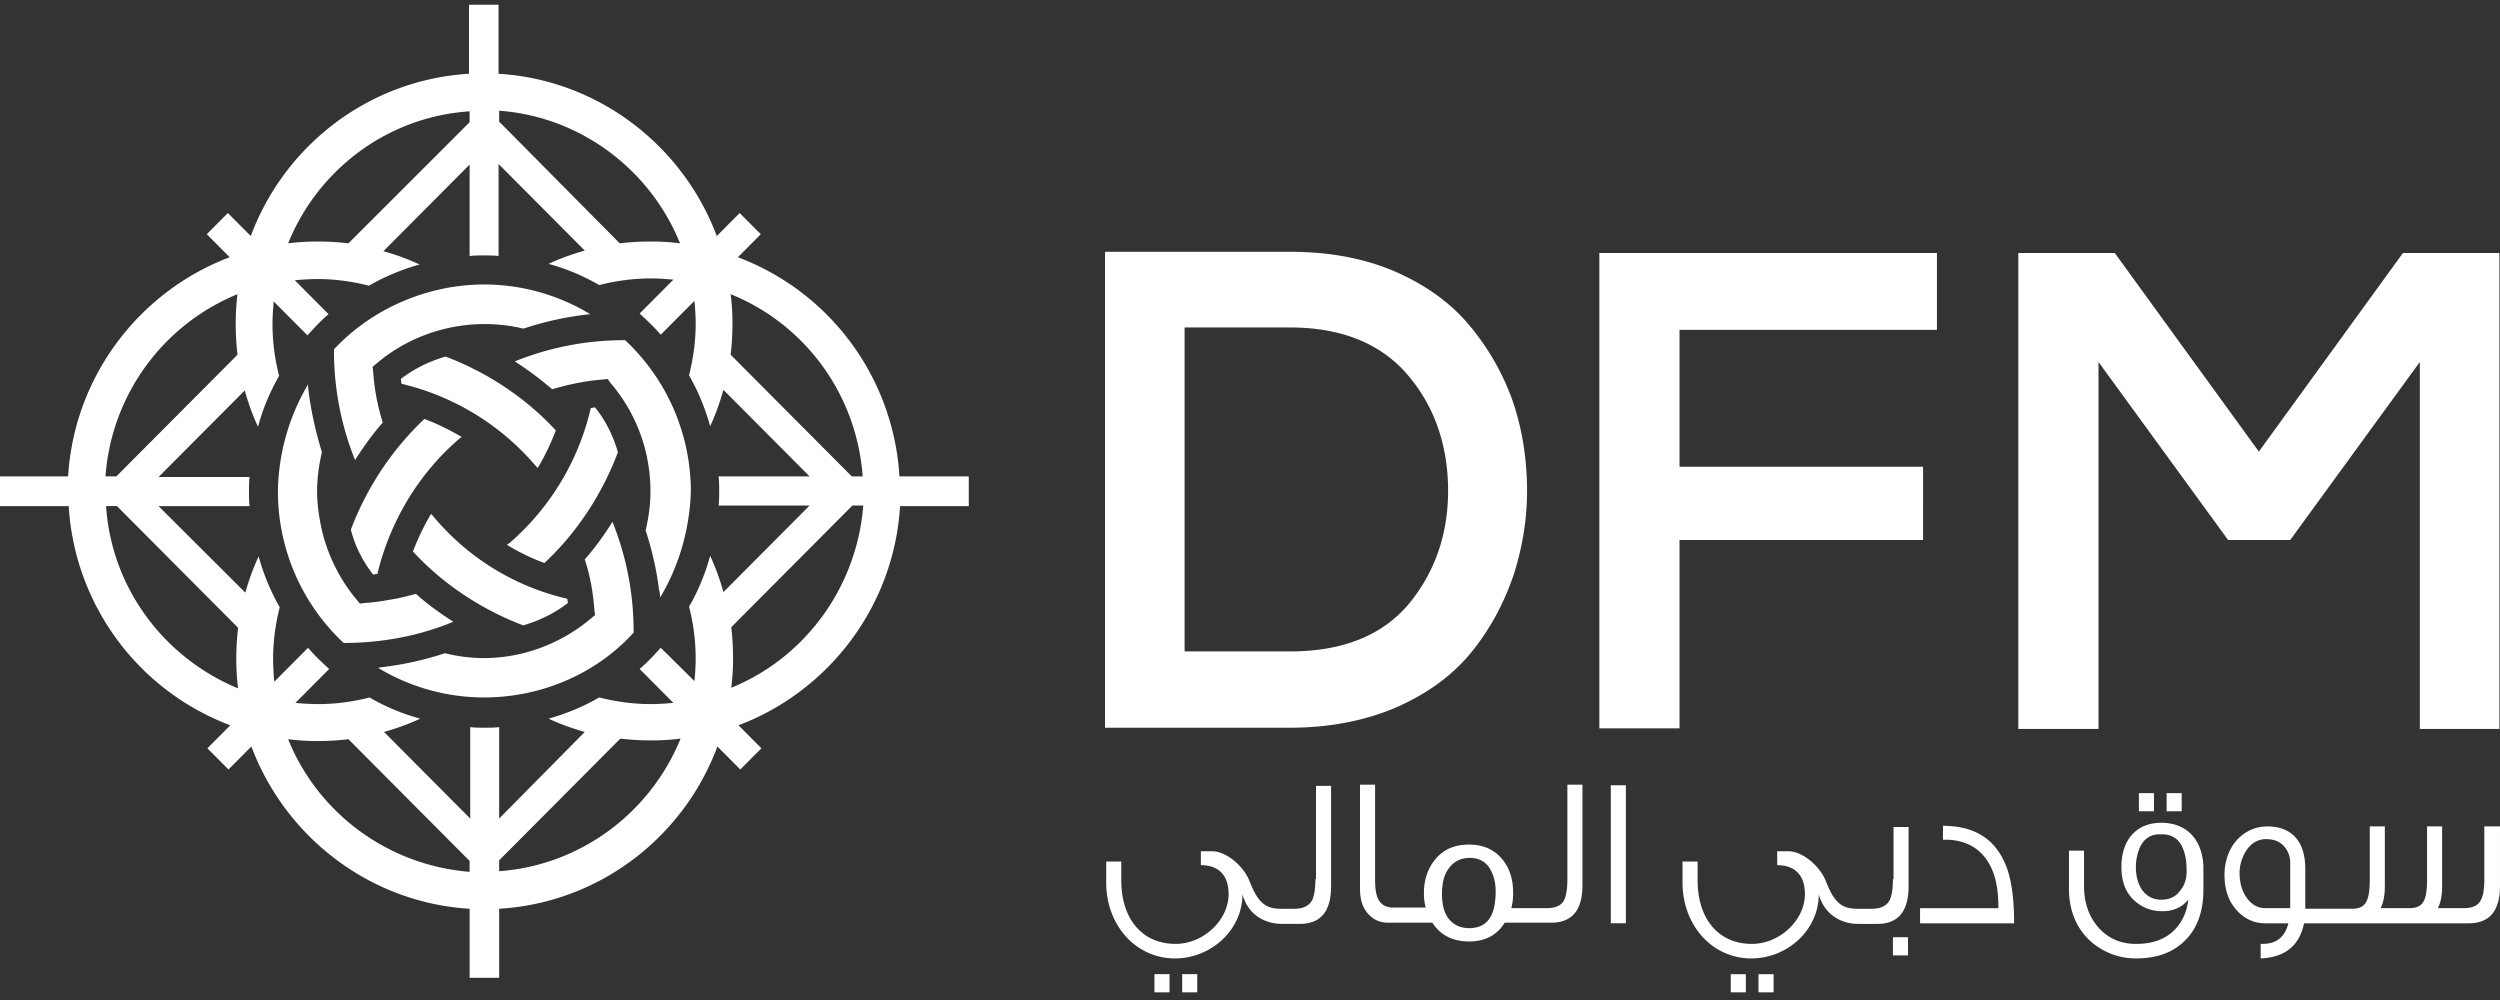 <svg fill="none" height="68" width="170" xmlns="http://www.w3.org/2000/svg"><rect width="100%" height="100%" fill="#333333" stroke="none"/><path d="m65.835 32.397h-4.673a17.01 17.01 0 0 0 -10.986-14.905l1.558-1.565-1.435-1.44-1.558 1.564c-2.295-6.135-8.035-10.623-14.84-11.035v-4.694h-2.008v4.694c-6.805.412-12.544 4.859-14.84 11.035l-1.558-1.565-1.434 1.441 1.557 1.565c-6.108 2.306-10.576 8.07-10.986 14.905h-4.632v2.018h4.673a17.01 17.01 0 0 0 10.987 14.905l-1.557 1.565 1.434 1.44 1.558-1.564c2.296 6.135 8.035 10.623 14.84 11.035v4.694h2.009v-4.694c6.805-.412 12.544-4.858 14.84-11.035l1.557 1.565 1.435-1.441-1.558-1.565c6.108-2.306 10.576-8.07 10.986-14.905h4.673v-2.018h-.04zm-7.173 0h-.738l-8.24-8.276c.082-.7.123-1.4.123-2.14 0-.66-.04-1.318-.123-1.977 5.001 2.017 8.568 6.752 8.978 12.393zm-12.422-15.852a15.77 15.77 0 0 0 -1.968-.123c-.738 0-1.435.04-2.132.123l-8.197-8.275v-.741c5.575.412 10.289 4.035 12.298 9.017zm-14.306-8.975v.741l-8.24 8.235a17.969 17.969 0 0 0 -2.131-.123c-.656 0-1.312.04-1.968.123 2.009-4.982 6.723-8.605 12.339-8.976zm-15.784 12.434a15.986 15.986 0 0 0 -.122 1.976c0 .741.04 1.441.122 2.141l-8.24 8.276h-.737a14.522 14.522 0 0 1 8.977-12.393zm-8.936 14.41h.738l8.24 8.277c-.083.7-.124 1.4-.124 2.141 0 .659.041 1.318.123 1.977-5-2.06-8.608-6.794-8.977-12.394zm12.38 15.853a15.79 15.79 0 0 0 1.968.124c.738 0 1.434-.041 2.131-.124l8.24 8.276v.741c-5.616-.453-10.33-4.035-12.34-9.017zm14.348 8.976v-.74l8.24-8.277a17.97 17.97 0 0 0 2.131.123c.656 0 1.312-.04 1.968-.123-2.05 5.023-6.764 8.605-12.34 9.017zm10.987-15.193c-.451.494-.902.988-1.435 1.44l2.296 2.307c-.492.04-1.025.082-1.517.082-1.23 0-2.378-.165-3.526-.453a14.877 14.877 0 0 1 -3.443 1.441c.779.37 1.599.659 2.46.906l-5.821 5.888v-6.217c-.328.04-.656.04-.984.04s-.656 0-.984-.04v6.217l-5.862-5.888c.86-.247 1.68-.535 2.46-.906a14.168 14.168 0 0 1 -3.444-1.44 14.014 14.014 0 0 1 -3.525.452 17.74 17.74 0 0 1 -1.517-.082l2.295-2.306c-.492-.453-.983-.906-1.434-1.441l-2.296 2.306a18.96 18.96 0 0 1 -.082-1.524c0-1.235.164-2.388.451-3.54a15.021 15.021 0 0 1 -1.435-3.46 16.059 16.059 0 0 0 -.902 2.47l-5.903-5.887h6.19c-.04-.33-.04-.659-.04-.988 0-.33 0-.66.04-.989h-6.19l5.862-5.887c.246.864.533 1.688.902 2.47.328-1.235.82-2.388 1.435-3.459a14.196 14.196 0 0 1 -.45-3.54c0-.536.04-1.03.081-1.524l2.296 2.306c.45-.494.901-.988 1.434-1.441l-2.295-2.306a18.704 18.704 0 0 1 1.517-.083c1.23 0 2.377.165 3.525.453a14.882 14.882 0 0 1 3.444-1.44 15.897 15.897 0 0 0 -2.46-.907l5.862-5.888v6.218c.328-.041.656-.041.984-.041s.656 0 .984.04v-6.258l5.862 5.888c-.861.247-1.681.535-2.46.906 1.23.33 2.378.823 3.444 1.441a14.015 14.015 0 0 1 3.525-.453c.533 0 1.025.041 1.517.083l-2.296 2.305c.492.453.984.906 1.435 1.441l2.295-2.305c.042.494.083 1.03.083 1.523 0 1.235-.165 2.388-.451 3.541a15.016 15.016 0 0 1 1.434 3.459c.37-.782.656-1.606.902-2.47l5.862 5.887h-6.19c.041.33.041.66.041.989s0 .658-.04.988h6.19l-5.863 5.888a16.066 16.066 0 0 0 -.902-2.47 14.299 14.299 0 0 1 -1.434 3.458 14.2 14.2 0 0 1 .45 3.54c0 .536-.04 1.03-.081 1.524zm4.796 2.717c.082-.659.123-1.317.123-1.976 0-.741-.04-1.441-.123-2.141l8.24-8.276h.738c-.451 5.64-4.018 10.376-8.978 12.393zm-25.867-10.746a20.212 20.212 0 0 1 5.001-7.535c.861.33 1.722.74 2.542 1.235-.041 0-.041.041-.082.041-2.828 2.388-4.796 5.682-5.657 9.264-.082 0-.205.042-.287.042a8.183 8.183 0 0 1 -1.517-3.047zm3.444-9.923c0-.124-.041-.206-.041-.33.902-.7 1.926-1.194 3.033-1.523 2.829 1.07 5.452 2.8 7.502 5.023-.328.865-.738 1.73-1.23 2.553l-.123-.124a17.194 17.194 0 0 0 -9.141-5.6zm14.716 4.652c-1.066 2.841-2.787 5.477-5 7.535a14.506 14.506 0 0 1 -2.543-1.235c.041-.041.082-.082.123-.082a17.253 17.253 0 0 0 5.576-9.223c.082 0 .205-.042.287-.042.738.906 1.23 1.936 1.557 3.047zm-3.443 9.965c0 .082.04.205.04.288-.901.7-1.926 1.194-3.033 1.523-2.828-1.07-5.452-2.8-7.502-5.023.329-.865.738-1.73 1.23-2.553l.123.124a16.722 16.722 0 0 0 9.142 5.64zm-17.627-14.576v.165c.164 1.482.492 2.964.942 4.446-.204.865-.327 1.77-.327 2.636 0 .864.123 1.77.328 2.676a11.49 11.49 0 0 0 2.377 4.735l.205.247.328-.041c.697-.041 1.394-.165 2.09-.288.452-.083.903-.206 1.395-.33.778.7 1.64 1.318 2.541 1.894-2.378.988-4.92 1.441-7.46 1.441a14.11 14.11 0 0 1 -4.469-10.293 14.681 14.681 0 0 1 2.05-7.288zm23.94 14.493a2.44 2.44 0 0 0 -.082-.576c-.164-1.359-.492-2.718-.902-3.994.205-.865.328-1.77.328-2.635 0-2.718-.943-5.312-2.706-7.37l-.205-.289-.328.041c-1.147.083-2.336.33-3.443.66a24.008 24.008 0 0 0 -2.542-1.895 19.787 19.787 0 0 1 7.38-1.44h.122a14.109 14.109 0 0 1 4.468 10.293c-.081 2.511-.778 5.023-2.09 7.205zm-11.97-21.287c2.541 0 5.042.7 7.215 2.018a21.365 21.365 0 0 0 -4.55.988c-.124-.041-.206-.041-.329-.083-3.443-.7-7.01.206-9.674 2.47l-.246.207.041.33c.082 1.152.287 2.305.656 3.458-.697.782-1.312 1.647-1.886 2.553a19.869 19.869 0 0 1 -1.435-7.412v-.123c2.583-2.759 6.354-4.406 10.208-4.406zm0 28.081c-2.542 0-5.042-.7-7.215-2.017.082 0 .205-.042.287-.042a21.96 21.96 0 0 0 4.263-.947c.861.206 1.722.33 2.624.33 2.705 0 5.288-.988 7.338-2.718l.246-.206-.041-.329c-.082-1.153-.287-2.347-.656-3.459.697-.782 1.311-1.647 1.885-2.552a19.87 19.87 0 0 1 1.435 7.41v.124c-2.541 2.8-6.272 4.406-10.166 4.406zm137.041 2.141v-32.363h-6.559l-9.797 13.505-9.798-13.505h-6.559v32.363h5.452v-24.952l8.814 12.106h4.222l8.814-12.106v24.952zm-39.19-17.828h-16.561v-9.306h17.504v-5.23h-22.956v32.323h5.452v-12.805h16.561zm-30.868-9.635c-1.27-1.524-2.951-2.718-5.001-3.624-2.09-.905-4.468-1.358-7.174-1.358h-12.585v32.363h12.585c2.706 0 5.165-.494 7.256-1.4 2.132-.947 3.812-2.182 5.083-3.747s2.214-3.335 2.87-5.27c.615-1.935.943-3.953.902-6.053-.041-2.059-.369-4.035-1.025-5.888a16.733 16.733 0 0 0 -2.91-5.023zm-4.017 18.858c-1.804 2.223-4.55 3.335-8.158 3.335h-7.174v-22.029h7.174c3.444 0 6.108 1.07 7.912 3.13 1.803 2.058 2.746 4.611 2.828 7.576.082 3.13-.82 5.805-2.582 7.988zm-17.382 26.516h1.025v-1.235h-1.025zm1.886 0h1.025v-1.235h-1.025zm9.06-7.7c0 .66-.082 1.112-.205 1.4-.205.412-.615.618-1.23.618h-.943c-1.066 0-1.558-.494-2.09-1.853-.451-1.153-1.681-2.058-2.542-2.058h-.779v.947c1.189 0 1.886.658 1.886 1.976 0 1.73-1.681 3.376-3.608 3.376-2.295 0-3.69-1.73-3.69-4.323v-1.276h-1.024v1.44c0 2.883 2.009 5.147 4.673 5.147 2.46 0 4.592-1.935 4.592-4.364.328 1.235 1.311 1.976 2.623 2.017h1.271c1.435 0 2.132-.864 2.132-2.552v-6.835h-1.025v6.34zm17.135 0c0 .66-.082 1.112-.205 1.4-.205.412-.615.577-1.23.577h-2.377c.082-.33.123-.659.123-1.03 0-.947-.246-1.729-.779-2.346-.533-.618-1.271-.947-2.214-.947s-1.68.288-2.254.947c-.533.617-.82 1.4-.82 2.347 0 .37.04.7.123.988h-2.337c-.41-.041-.656-.206-.82-.453-.205-.288-.287-.783-.287-1.441v-6.465h-1.025v7.082c0 .783.205 1.36.615 1.77.37.371.78.536 1.312.536h2.992c.533.824 1.353 1.276 2.501 1.276 1.066 0 1.886-.411 2.419-1.276h3.156c1.435 0 2.132-.864 2.132-2.553v-6.835h-1.025v6.424zm-6.682 3.336c-.615 0-1.107-.247-1.435-.7-.287-.412-.41-.947-.41-1.606 0-.7.123-1.276.41-1.688.328-.494.82-.783 1.476-.783.615 0 1.066.247 1.353.7.246.412.41.906.41 1.565 0 1.688-.574 2.512-1.804 2.512zm9.634-.33h1.024v-9.387h-1.024zm10.043 4.694h1.025v-1.235h-1.025zm-1.886 0h1.025v-1.235h-1.025zm11.028-2.511h1.024v-1.237h-1.024v1.236zm0-5.188c0 .658-.082 1.111-.205 1.4-.205.411-.615.617-1.23.617h-1.025c-1.066 0-1.558-.494-2.091-1.853-.451-1.153-1.68-2.058-2.541-2.058h-.779v.947c1.189 0 1.886.658 1.886 1.976 0 1.73-1.681 3.376-3.608 3.376-2.296 0-3.689-1.73-3.689-4.323v-1.276h-1.025v1.44c0 2.883 2.009 5.147 4.673 5.147 2.46 0 4.591-1.935 4.591-4.364.328 1.235 1.353 2.017 2.706 2.017h1.271c1.435 0 2.131-.864 2.131-2.552v-4.036h-1.024v3.541h-.041zm3.402-3.624v.947h.41c1.189.083 2.091.577 2.665 1.524.491.782.696 1.811.696 3.129h-5.329v1.03h6.395c0-1.812-.205-3.212-.656-4.16-.738-1.646-2.131-2.47-4.181-2.47zm14.348-2.223h-1.025v1.235h1.025zm.492 2.017c-1.681 0-2.706 1.153-2.706 3.006 0 .906.246 1.647.779 2.182.533.536 1.189.824 2.009.824.738 0 1.311-.247 1.762-.782-.123 1.029-.574 1.811-1.27 2.346-.615.453-1.353.66-2.296.66-1.025 0-1.886-.371-2.542-1.113-.656-.74-.984-1.688-.984-2.84v-2.389h-1.024v2.594c0 1.4.451 2.553 1.311 3.418a4.607 4.607 0 0 0 3.28 1.317c1.394 0 2.501-.411 3.32-1.235.82-.823 1.23-1.976 1.23-3.417v-1.606c-.082-1.894-1.189-2.965-2.869-2.965zm1.352 4.53c-.328.494-.778.7-1.352.7s-1.025-.248-1.353-.742c-.246-.411-.369-.905-.369-1.482 0-.535.123-1.03.328-1.441.287-.535.738-.782 1.271-.782h.164c.615 0 1.065.247 1.352.782.205.412.328.906.328 1.523.041.577-.082 1.07-.369 1.441zm.041-6.547h-1.024v1.235h1.024zm20.579 2.264v3.583c0 1.523-.369 1.976-1.435 1.976h-1.721c.205-.412.287-.906.287-1.524v-4.035h-1.025v3.583c0 1.523-.287 1.976-1.23 1.976h-1.927c.205-.412.287-.906.287-1.524v-4.035h-1.025v3.583c0 1.523-.287 2.017-1.229 2.017h-3.157v-2.716c0-1.936-.984-2.883-2.583-2.883-.819 0-1.516.33-2.09.947-.533.618-.82 1.441-.82 2.347 0 .947.246 1.73.779 2.347.533.618 1.189.947 2.009.947h1.557c-.246.947-.82 1.4-1.762 1.4h-.123v.988c1.68-.082 2.623-.864 2.951-2.388h11.191c1.435 0 2.132-.864 2.132-2.553v-4.035h-1.066zm-13.2 5.559h-1.68c-.574 0-1.025-.288-1.353-.824-.287-.453-.41-.988-.41-1.564 0-.535.164-1.07.451-1.524.328-.494.779-.782 1.353-.782.532 0 .942.165 1.229.494.246.288.41.659.41 1.07z" fill="#fff"/></svg>